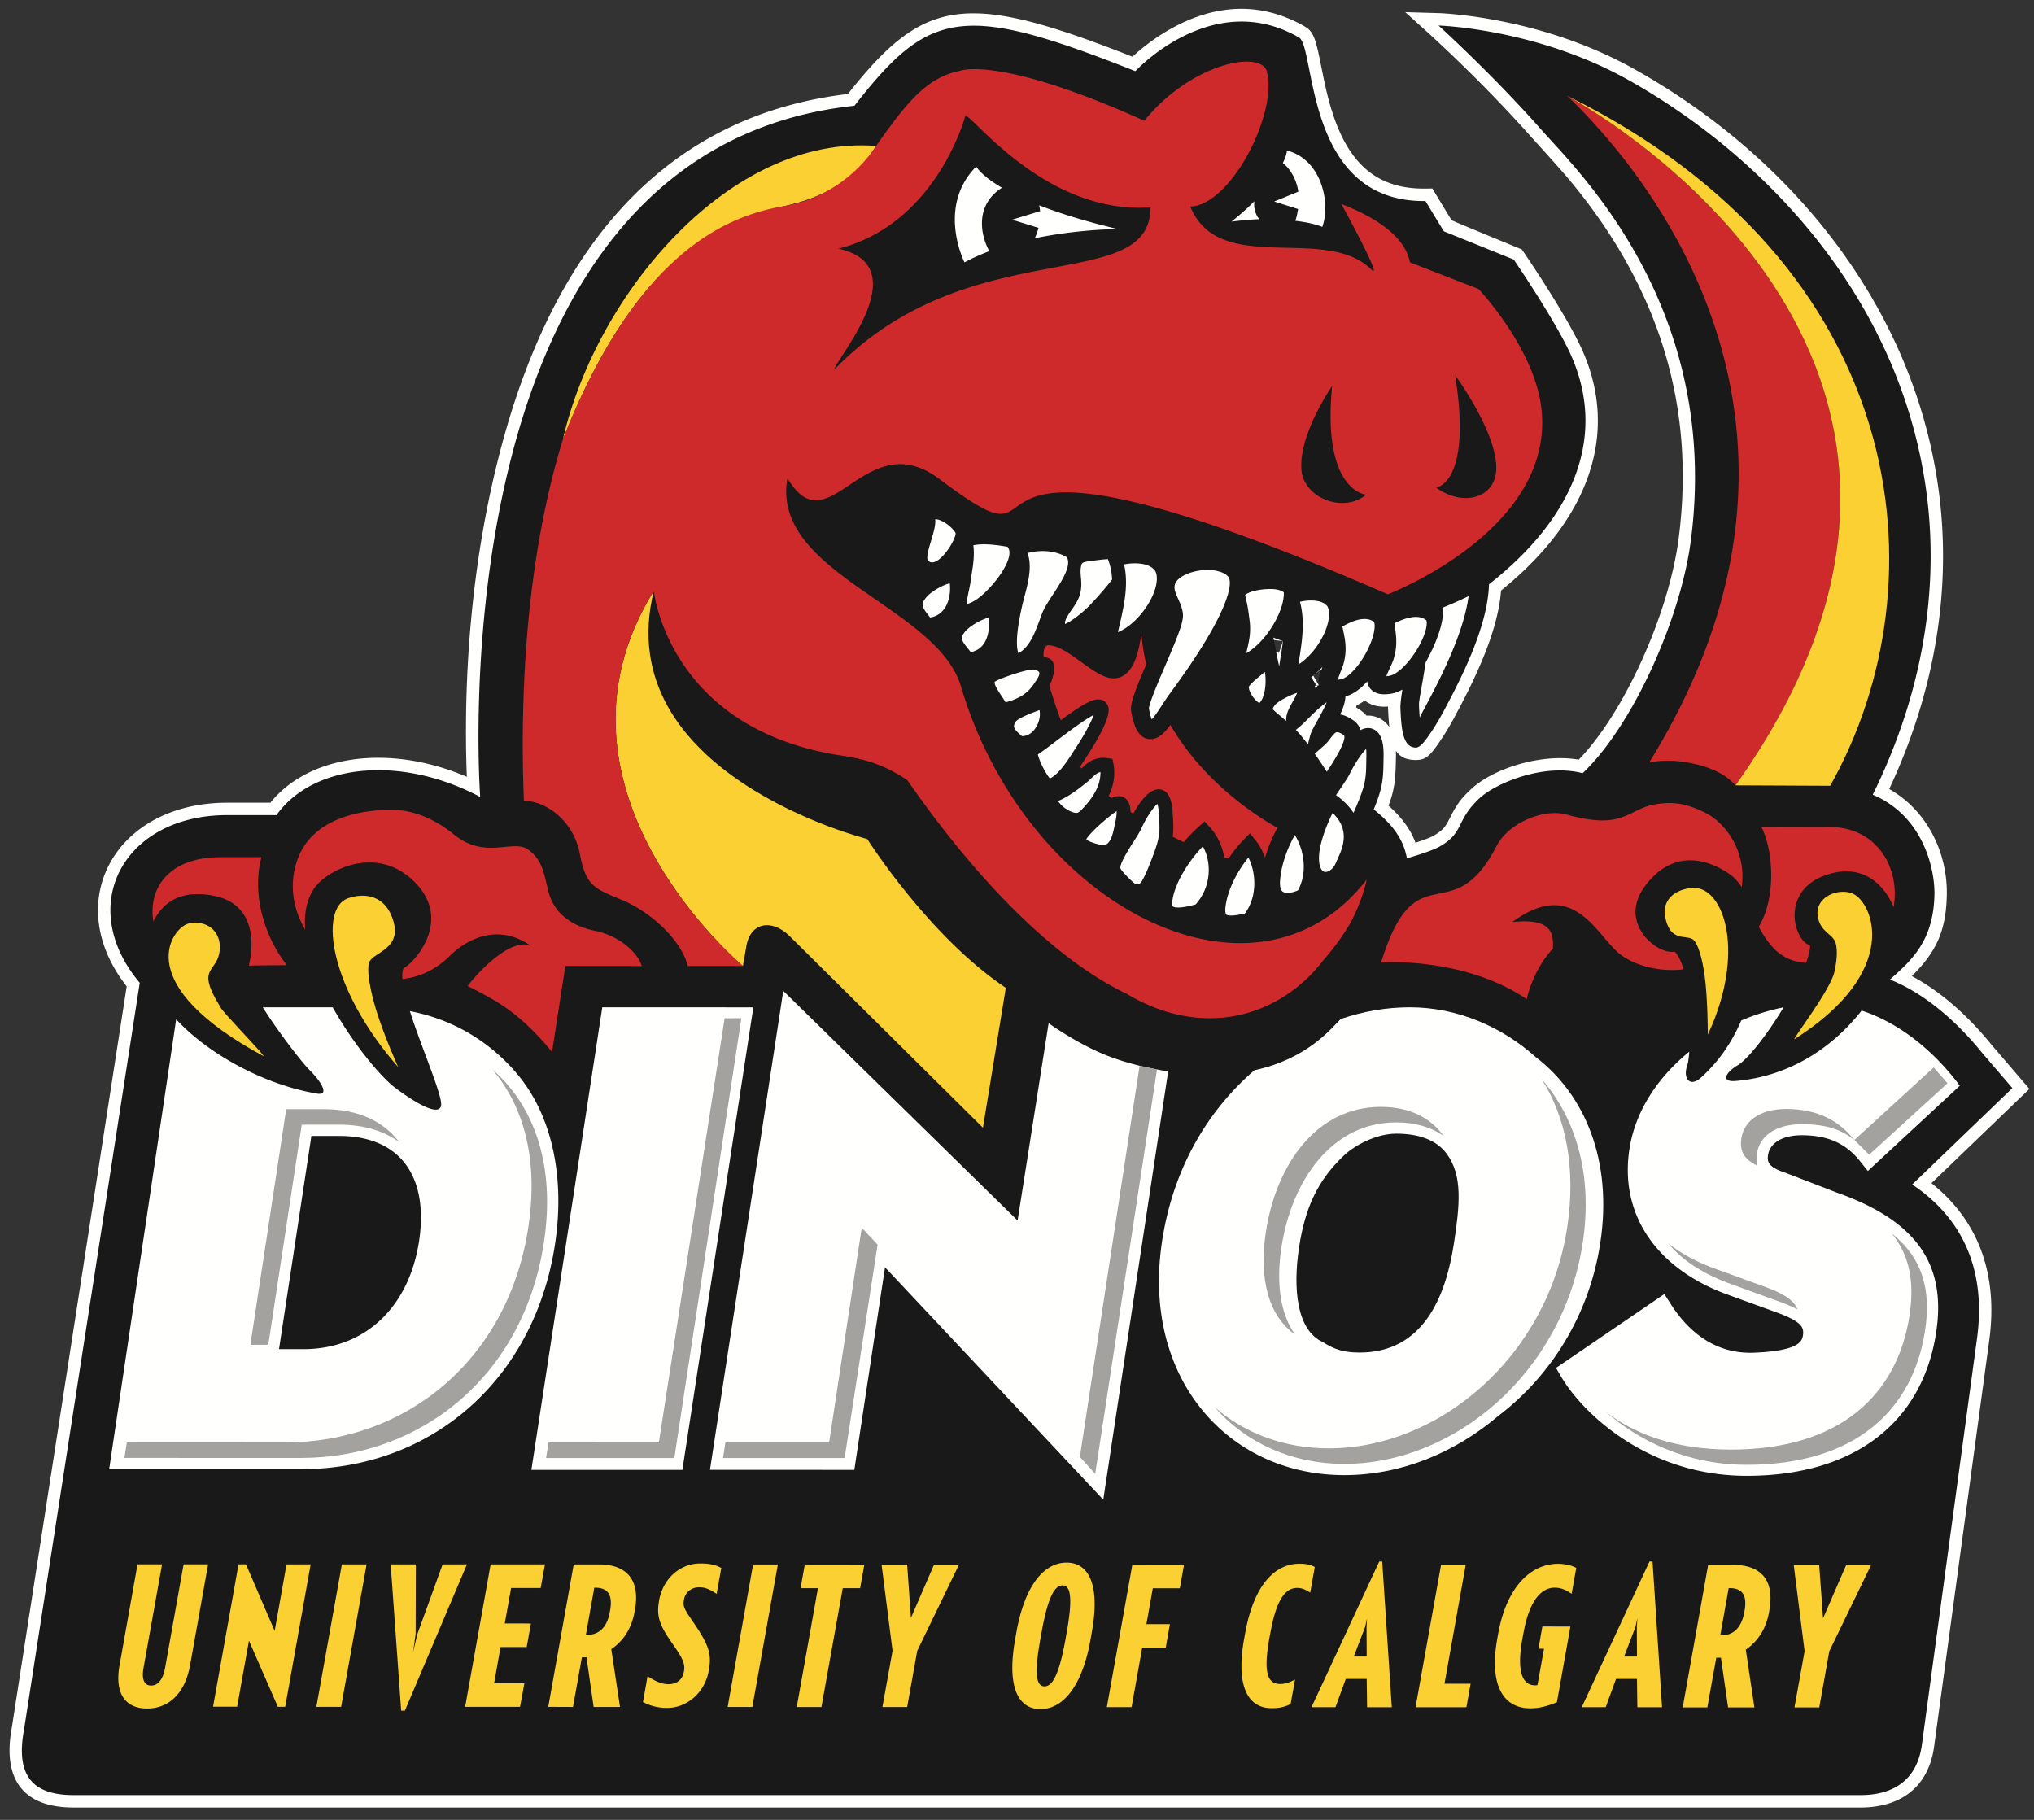 <svg width="152" height="136" xmlns="http://www.w3.org/2000/svg"><rect width="100%" height="100%" fill="#333333" stroke="none"/><g fill="none" fill-rule="evenodd"><path d="M95.874 47.913c-.052.429-.122.861-.19 1.29-.03.2-.064.393-.093.585-.179-.8-.322-1.538-.427-2.137.253.099.488.185.71.262zm2.956 1.923c-.174.457-.337.942-.268 1.379-.1.059-.197.122-.289.188a1.385 1.385 0 0 0-.308-.788c.311-.227.6-.493.865-.779zm44.067 38.682l7.487-7.204-2.241-2.612c-2.029-2.507-4.423-4.508-6.893-5.492l-.018-.007c1.7-1.493 3.267-2.968 3.329-6.379.03-1.796-.781-5.811-4.61-7.436 4.103-8.33 4.99-16.42 3.894-23.411-2.265-14.436-12.56-24.623-22.147-29.995-6.89-3.862-14.196-4.073-14.196-4.073s3.99 3.604 7.691 7.797c2.672 3.027 13.407 13.26 11.17 30.644-.754 5.864-4.331 13.863-8.093 17.432-2.962-.77-6.545.781-7.712 1.875-1.833 1.714-1.085 2.572-3.056 3.65-.6.329-2.365.837-2.365.837-.266-1.55-1.244-2.669-2.477-3.657.67-1.63.708-2.249.729-3.627l.006-.3c.016-.945-.125-1.516-.455-1.853a.976.976 0 0 0-.706-.301c-.188 0-.374.057-.558.154a1.364 1.364 0 0 0-.542-.728c-.343-.24-.667-.386-.981-.44.215-.46.375-.923.39-1.346.582-.157 1.139-.575 1.63-1.122.02.15.07.298.158.437.152.239.466.523 1.116.523.176 0 .364-.02.58-.056.259-.047.517-.153.772-.295-.106.699-.155 1.132-.146 1.368.067 1.682.2 2.966 1.162 2.966.358 0 .817-.668 1.331-1.455.122-.187.435-.707.693-1.183 1.139-2.143 3.338-6.23 3.434-9.565 6.312-4.945 8.85-11.036 6.12-17.135-1.154-2.57-4.27-7.132-4.27-7.132l-5.22-2.108c-.013-.005-1.38-2.267-1.38-2.267-9.068.113-8.188-11.49-9.45-12.219-6.47-3.74-12.227 2.516-12.227 2.516C71.977.22 69.472.688 63.852 7.903 32.221 11.27 35.887 59.557 35.887 59.557c-5.993-3.177-12.51-2.454-15.229 1.357h-3.687c-7.765 0-11.362 6.802-6.527 12.532l-8.65 55.819c-.616 3.33.542 4.884 3.71 4.884h133.523c2.517 0 4.24-1.165 4.593-3.754l4.122-30.37c.696-5.14-1.083-8.994-4.845-11.507z" fill="#1A1919"/><path d="M94.872 48.42l-.017.106c.25.097.488.184.718.264l.301-.877-.774-.096-.226.588-.002.015zm1.827.276c-.023.155-.042.275-.085.545l-.016.101c-.02.137-.02.137-.042.266l-.05.317-.732 4.907-1.084-4.84a48.678 48.678 0 0 1-.436-2.18l-.285-1.62 1.528.594c.238.092.462.175.678.25l.708.244-.092.746c-.025.208-.055.423-.092.67zm1.863 2.519l-.47-.8a4.723 4.723 0 0 0-.36.236l.45.624.38-.06zm.127-1.176l-.724.576.542.751c.208-.152.41-.32.607-.503a2.36 2.36 0 0 0-.425-.824zm1.004.13c-.182.476-.243.74-.218.9l.099.623-.542.321a2.884 2.884 0 0 0-.218.143l-1.36.985-.103-1.68a.458.458 0 0 0-.11-.27l-.6-.76.782-.568c.247-.18.492-.401.73-.659l3.248-3.502-1.708 4.467zm48.965 49.981l-4.122 30.371c-.406 2.974-2.438 4.556-5.509 4.556H5.504c-3.758 0-5.338-2.09-4.623-5.955l8.587-55.41c-4.938-6.275-.89-13.725 7.503-13.725h3.231c2.953-3.637 8.987-4.375 14.683-1.936-.282-7.461.335-16.239 2.575-24.653C41.466 18.348 49.744 8.64 63.365 7.024c5.728-7.261 8.83-7.67 21.262-2.788a15.96 15.96 0 0 1 1.986-1.548C90.048.443 93.82-.15 97.535 1.998c.533.309.732.813.975 1.883.08.352.38 1.858.448 2.178.207.969.416 1.774.673 2.54 1.212 3.614 3.26 5.54 6.88 5.495l.529-.006.273.453a974.083 974.083 0 0 0 1.159 1.91c.015.025 1.767.755 5.255 2.19a92.536 92.536 0 0 1 2.53 3.909c.165.27.324.536.477.794.65 1.098 1.16 2.045 1.501 2.805 2.805 6.267.493 12.698-6.062 17.982-.063.843-.24 1.743-.515 2.7-.372 1.287-.912 2.637-1.602 4.09-.414.87-.713 1.45-1.405 2.75a21.94 21.94 0 0 1-.732 1.25c-.977 1.494-1.297 1.874-2.104 1.874-.723 0-1.193-.218-1.501-.698.006.154.007.314.004.483-.028 1.76-.12 2.462-.554 3.627.968.863 1.638 1.75 2.014 2.77.49-.165.626-.213.75-.26.246-.091.433-.171.532-.225.317-.174.547-.337.717-.5.198-.188.315-.364.504-.737.555-1.094.828-1.51 1.646-2.276 1.648-1.545 5.238-2.697 8.049-2.209 3.4-3.495 6.749-10.922 7.47-16.54 1.16-9.005-1.06-16.653-5.576-23.35a42.552 42.552 0 0 0-3.099-4.033 183.093 183.093 0 0 0-2.269-2.526c-.242-.274-.489-.55-.74-.827a107.345 107.345 0 0 0-4.733-4.872 109.004 109.004 0 0 0-2.145-2.024l-1.871-1.69 2.515.073c.225.007.628.031 1.186.085.92.089 1.943.23 3.044.436 3.145.589 6.29 1.575 9.236 3.057.39.197.775.4 1.154.613 11.708 6.56 20.546 17.506 22.61 30.66 1.17 7.466.046 15.394-3.577 23.132 2.952 1.68 4.354 4.904 4.304 7.877-.05 2.725-.783 4.287-2.613 6.103 2.104 1.121 4.153 2.906 5.971 5.152l2.813 3.28-7.321 7.043c3.487 2.764 4.995 6.767 4.323 11.731zm-44.833-45.822c.31.445.457 1.02.489 1.77-.257-.4-.403-.981-.49-1.77zm-.096-1.391a2.585 2.585 0 0 1-.001-.136c-.096.007-.19.01-.28.01-.598 0-1.09-.17-1.46-.466-.2.145-.403.27-.61.371a4.05 4.05 0 0 1-.038.148c.108.063.215.132.323.207.173.122.325.26.455.41a1.897 1.897 0 0 1 1.482.575c.082.086.157.176.225.272a20.45 20.45 0 0 1-.096-1.391zM97.88 9.19a24.646 24.646 0 0 1-.728-2.744c-.073-.342-.369-1.83-.442-2.152a5.349 5.349 0 0 0-.201-.717c-2.916-1.716-5.978-1.236-8.886.665-.58.379-1.104.786-1.56 1.191-.268.24-.45.42-.537.515l-.43.466-.588-.233c-12.39-4.91-14.535-4.631-19.927 2.293l-.63.35c-12.962 1.38-20.838 10.525-24.705 25.053-2.217 8.33-2.807 17.073-2.5 24.436.024.572.048.97.063 1.173l.128 1.676-1.48-.785c-5.543-2.94-11.595-2.36-14.046 1.077l-.277.387h-4.162c-7.023 0-10.119 5.912-5.822 11.004l.273.324-.065.419-8.655 55.845c-.515 2.788.24 3.787 2.802 3.787h133.523c2.19 0 3.404-.946 3.678-2.951l4.122-30.37c.634-4.69-.898-8.242-4.442-10.61l-.96-.64 7.687-7.397-1.686-1.966c-2.017-2.492-4.293-4.329-6.531-5.22l-1.39-.581 1.119-.982c2.238-1.965 2.967-3.134 3.013-5.695.043-2.567-1.299-5.4-4.045-6.566l-.904-.383.435-.883c3.771-7.657 4.961-15.5 3.809-22.856-1.967-12.536-10.437-23.027-21.685-29.328-.354-.2-.715-.39-1.081-.575-2.777-1.397-5.761-2.333-8.747-2.891a35.305 35.305 0 0 0-1.29-.217 111.428 111.428 0 0 1 4.998 5.134c.258.284.51.566.758.847-.034-.039 1.63 1.785 2.284 2.542a44.383 44.383 0 0 1 3.232 4.207c4.753 7.048 7.1 15.137 5.879 24.628-.798 6.208-4.531 14.34-8.376 17.988l-.371.353-.495-.129c-2.228-.578-5.538.426-6.85 1.656-.624.583-.796.846-1.26 1.761-.277.545-.499.88-.878 1.241-.295.281-.655.536-1.105.783-.194.106-.45.216-.774.336-.14.053-.293.107-.455.162-.291.1-.6.198-.91.293-.123.038-.591.174-1.404.409l-.175-1.02c-.196-1.135-.871-2.069-2.143-3.09l-.543-.434.265-.644c.556-1.353.636-1.795.659-3.292.018-1.015-.068-1.365-.186-1.486-.042-.014-.427.167-1.155.544l-.33-1.063c-.427-.41-.628-.5-.798-.53l-1.194-.206.514-1.102c.195-.416.295-.746.303-.985l.025-.685.659-.178c.359-.097.771-.387 1.183-.846l1.342-1.496.26 1.996c.473.152.61.139.775.111.137-.025.3-.088.487-.192l1.644-.919-.282 1.868c-.1.667-.141 1.047-.136 1.191.04.973.096 1.518.206 1.88.148-.174.32-.425.59-.838.142-.217.442-.726.652-1.113.676-1.271.966-1.834 1.364-2.67.65-1.37 1.154-2.63 1.495-3.808.284-.985.443-1.882.466-2.677l.013-.437.343-.268c6.193-4.851 8.306-10.522 5.845-16.022-.307-.684-.788-1.576-1.405-2.619a62.88 62.88 0 0 0-.464-.772 90.72 90.72 0 0 0-2.164-3.367l-4.906-1.983c-.519-.373-.519-.373-.477-.366-.145-.231-.145-.231-.237-.382a277.933 277.933 0 0 1-.897-1.477c-4.219-.14-6.734-2.621-8.12-6.753z" fill="#FFFFFE" fill-rule="nonzero"/><path d="M95.874 47.913c-.052.429-.122.861-.19 1.29-.03.2-.064.393-.093.585-.179-.8-.322-1.538-.427-2.137.253.099.488.185.71.262zm2.956 1.923c-.174.457-.337.942-.268 1.379-.1.059-.197.122-.289.188a1.385 1.385 0 0 0-.308-.788c.311-.227.6-.493.865-.779zm44.067 38.682l7.487-7.204-2.241-2.612c-2.029-2.507-4.423-4.508-6.893-5.492l-.018-.007c1.7-1.493 3.267-2.968 3.329-6.379.03-1.796-.781-5.811-4.61-7.436 4.103-8.33 4.99-16.42 3.894-23.411-2.265-14.436-12.56-24.623-22.147-29.995-6.89-3.862-14.196-4.073-14.196-4.073s3.99 3.604 7.691 7.797c2.672 3.027 13.407 13.26 11.17 30.644-.754 5.864-4.331 13.863-8.093 17.432-2.962-.77-6.545.781-7.712 1.875-1.833 1.714-1.085 2.572-3.056 3.65-.6.329-2.365.837-2.365.837-.266-1.55-1.244-2.669-2.477-3.657.67-1.63.708-2.249.729-3.627l.006-.3c.016-.945-.125-1.516-.455-1.853a.976.976 0 0 0-.706-.301c-.188 0-.374.057-.558.154a1.364 1.364 0 0 0-.542-.728c-.343-.24-.667-.386-.981-.44.215-.46.375-.923.39-1.346.582-.157 1.139-.575 1.63-1.122.02.15.07.298.158.437.152.239.466.523 1.116.523.176 0 .364-.02.58-.056.259-.047.517-.153.772-.295-.106.699-.155 1.132-.146 1.368.067 1.682.2 2.966 1.162 2.966.358 0 .817-.668 1.331-1.455.122-.187.435-.707.693-1.183 1.139-2.143 3.338-6.23 3.434-9.565 6.312-4.945 8.85-11.036 6.12-17.135-1.154-2.57-4.27-7.132-4.27-7.132l-5.22-2.108c-.013-.005-1.38-2.267-1.38-2.267-9.068.113-8.188-11.49-9.45-12.219-6.47-3.74-12.227 2.516-12.227 2.516C71.977.22 69.472.688 63.852 7.903 32.221 11.27 35.887 59.557 35.887 59.557c-5.993-3.177-12.51-2.454-15.229 1.357h-3.687c-7.765 0-11.362 6.802-6.527 12.532l-8.65 55.819c-.616 3.33.542 4.884 3.71 4.884h133.523c2.517 0 4.24-1.165 4.593-3.754l4.122-30.37c.696-5.14-1.083-8.994-4.845-11.507z" fill="#1A1919"/><path d="M137.31 89.14l-3.869-1.493c-1.22-.401-1.403-.761-1.317-1.326.148-.928 1.087-1.483 2.522-1.483 1.95 0 3.3.605 4.37 1.959l.568.71 6.872-6.37c-1.886-2.544-4.456-4.669-7.337-5.615-2.026 2.584-5.189 4.9-9.409 5.26-1.157.097-.748-.637.14-1.17.83-.502 2.26-2.38 3.44-4.333a16.444 16.444 0 0 0-3.172.987c-.668 1.574-1.663 3.069-3.032 4.29-.818.716-1.33.004-1.007-.907.066-.177.122-.554.162-1.056-2.322 1.886-4.012 4.388-4.465 7.218-.8 5.02 2.11 9.069 7.39 10.958l3.462 1.258c2.098.747 2.191 1.196 2.101 1.795-.077.496-.47 1.13-3.627 1.265-3.232.138-5.184-1.963-6.256-3.648l-.468-.734-8.098 5.522.384.654c1.491 2.56 6.312 7.406 13.859 7.407h.006c7.94 0 13.103-3.894 14.154-10.682.796-5.143-1.478-8.373-7.373-10.466M31.32 92.73c-.757 4.99-4.067 8.093-8.634 8.093H20.85L23.27 84.89h2.09c2.06 0 3.7.64 4.743 1.853 1.18 1.375 1.6 3.445 1.216 5.987zm7.253-12.561c-1.982-2.306-4.656-3.976-7.943-4.607.893 2.82 2.504 6.428 2.325 7.097-.286 1.054-3.396-1.35-3.396-1.35-1.006-.724-3.099-3.186-4.696-6.03l-5.226-.001c1.235 1.962 3.011 4.21 3.455 4.646.93.92 1.55 1.953.61 1.803-3.769-.621-8.01-2.83-10.537-5.552l-5.007 33.616h14.335c9.827 0 17.454-6.754 18.983-16.808.765-5.056-.239-9.715-2.903-12.814z" fill="#FFFFFE"/><path d="M108.654 92.897c-.61 4.024-2.3 8.18-7.052 8.18-1.23 0-1.94-.26-2.742-.78-1.99-.898-2.24-4.053-1.783-7.078.445-2.924 1.366-4.993 3.365-6.879.811-.764 2.421-1.621 3.896-1.621 1.648 0 3.004.446 3.791 1.526 1.19 1.632.954 3.84.525 6.652zm6.097-13.91c-2.467-2.221-5.81-3.71-9.39-3.71-1.775 0-3.509.31-5.17.875-.729.729-2.517 2.982-6.455 3.831-3.7 3.2-6.11 7.603-6.894 12.761-.765 5.013.373 9.584 3.2 12.87 2.564 2.982 6.266 4.623 10.424 4.623h.001c4.217 0 8.257-1.667 11.507-4.432 3.865-2.933 6.792-7.474 7.615-12.926.932-6.117-1.131-11.066-4.838-13.892z" fill="#FFFFFE"/><path d="M73.022 25.107a.019.019 0 0 1 .012-.009l-.014.006.002.003" fill="#FBD033"/><path d="M69.887 38.804c.05.423-.127 1.005-.309 1.614-.168.56-.398 1.326-.21 1.496.278.25.687.074 1.145-.43.534-.584.9-1.36.903-1.636-.197-.403-1.019-1.062-1.53-1.044M98.246 56.325c.328.466.644.939.905 1.348 1.605-2.394 1.31-2.708 1.27-2.735-.286-.201-.441-.224-.498-.224-.143 0-.303.198-.513.476a2.945 2.945 0 0 1-.419.482l-.745.653M96.84 54.545c.267.275.583.656.899 1.08l.16-.627c.08-.308.288-.684.556-1.16.176-.314.509-.905.687-1.359-.496.34-1.009.856-1.367 1.21-.21.208-.387.388-.543.522l-.391.334M95.096 52.981c.1.115.336.319.574.515.13.112.277.238.438.38l.015-.226c.033-.414.247-.799.477-1.208.16-.283.27-.504.334-.671-.792.288-1.511.689-1.698.968a2.36 2.36 0 0 0-.14.242M73.872 46.158c-.599.152-1.463.664-1.785 1.084-.349.45-.233.63.265 1.248l.193.242c.4-.073.717-.27.946-.582.404-.553.467-1.354.381-1.992M70.976 43.591c-.597.151-1.46.663-1.783 1.082-.412.529-.304.672.232 1.365l.083.11c.442-.073.796-.29 1.055-.642.344-.476.498-1.21.413-1.915M74.328 50.953c-.05.21.307.744.525 1.069.112.169.215.324.294.462.98-.252 1.625-.662 2.074-1.315l.076-.113c.155-.218.443-.623.364-.806-.04-.096-.218-.175-.483-.216h-.001c-.531 0-2.56.692-2.849.92M77.683 53.066l-.016.004c-.483.179-1.613.594-1.786.89-.206.363-.137.519.494 1.054.555-.005.885-.404 1.035-.644.28-.448.35-.973.273-1.304M93.325 51.313c-.032.287.324.937.778 1.23.134-.115.251-.331.336-.62.174-.589.158-1.26.085-1.707-.418.33-1.074.869-1.199 1.097M102.091 55.966c-.344.356-.845 1.081-1.216 1.843-.141.292-.391.656-.678 1.079-.094.139-.22.326-.357.532.563.408.998.85 1.306 1.322.929-2.096.935-2.502.957-3.902l.006-.302a5.755 5.755 0 0 0-.018-.572M72.736 40.75c.102.724-.014 1.466-.128 2.185-.033.216-.066.43-.093.64-.025.172-.07.365-.113.57-.062.283-.173.8-.131.983.069-.006.231-.047.563-.239.912-.533 2.505-2.383 2.599-3.485.024-.287-.058-.444-.145-.54-1.107-.202-1.946-.24-2.552-.114M76.784 41.332c.376.98.04 2.247-.238 3.297-.075.28-.141.544-.192.78-.449 2.043-.411 2.986-.247 3.412.843-.476 1.225-1.516 1.568-2.443.066-.19.135-.374.205-.548.165-.423.486-.91.826-1.428.618-.948 1.387-2.121 1.02-2.757-.513-.304-1.139-.463-1.815-.463-.376 0-.76.052-1.127.15M82.867 41.992l-.07-.205a8.335 8.335 0 0 0-.762.07l-.363.048c-.83.107-.83.107-.9.501-.039.24-.02.461.003.718.035.391.075.839-.1 1.384-.115.375-.363.735-.603 1.082-.207.296-.436.632-.465.836-.012.084-.016.151-.02.205.472-.182 1.432-.935 1.942-1.494l.155-.168a23.397 23.397 0 0 0 1.42-1.658 4.418 4.418 0 0 0-.237-1.319M84.002 42.18c.352 1.526-.01 3.105-.333 4.516-.045.186-.086.368-.125.546.796-.325 1.659-1.11 2.27-2.116.572-.943.778-1.866.539-2.414-.324-.535-1.105-.615-1.545-.615-.267 0-.546.028-.806.083M77.56 56.377c.123.536.521 1.313.893 1.804.679-.333 1.288-1.28 1.75-1.995.065-.106.133-.21.199-.308.775-1.192 1.174-2.007 1.33-2.451-.684.347-1.99 1.336-2.754 1.911-.64.487-1.095.832-1.419 1.039M79.066 59.861c.168.25.478.558.888.748.197.092.355.14.474.14.174 0 .295-.119.597-.451l.04-.045c.803-.887 1.19-1.73 1.169-2.559-.241.06-.425.225-.675.463-.1.098-.2.192-.3.273-.529.426-1.348 1.09-2.193 1.431M81.18 62.726c.012 0 .193.24 1.264.449.486-.071.682-.606.85-1.493.026-.124.047-.234.07-.328.067-.304.09-.57.08-.742-.04.026-.09.06-.15.104-.693.516-1.626 1.327-2.046 1.89-.056.073-.065.113-.068.12M84.873 66.08c.288.057.417-.076.723-.746.033-.072.069-.143.102-.216 1.016-2.466.996-2.747.916-4.096l-.016-.25a2.933 2.933 0 0 0-.104-.696c-.27.211-.826.994-1.208 1.852-.116.254-.326.582-.568.96-.298.467-1.094 1.703-.984 2.022.108.208.879 1.015 1.14 1.17M89.888 63.248c-1.02 1.065-1.845 2.395-2.167 3.534-.211.759-.077.948-.073.955.024.03.134.083.393.083.313 0 .757-.078 1.31-.234 1.173-1.312 1.212-3.125.537-4.338M93.293 64.08c-.793.978-1.413 2.188-1.639 3.245-.168.785-.05.982-.02 1.013.03.038.142.08.37.08.25 0 .582-.05 1.022-.15.916-1.21.874-2.98.267-4.188" fill="#FFFFFE"/><path d="M103.848 66.019v.001l.001-.004-.001.003" fill="#1A1919"/><path d="M104.204 46.578l.042.283c.095.7.198 1.42-.1 2.386-.067.21-.169.43-.277.667-.076.163-.197.423-.265.62a2.41 2.41 0 0 0 .245-.034c.8-.14 2.115-1.718 2.604-3.125.233-.667.165-.973.13-1.028-.498-.397-1.307-.303-2.379.231M100.318 46.819l.053.269c.146.695.3 1.411.063 2.395-.054.213-.14.44-.234.678-.065.171-.17.442-.223.641.065-.008.144-.023.251-.047.83-.195 2.077-1.94 2.423-3.397.14-.595.05-.846.02-.891-.525-.375-1.322-.24-2.353.352M97.146 44.974c.397 1.487.145 3.046-.081 4.445a6.47 6.47 0 0 0-.038.238c.66-.413 1.332-1.158 1.794-2.039.479-.916.63-1.81.382-2.294-.281-.39-.883-.449-1.226-.449-.268 0-.559.035-.83.099M93.05 44.458c.036.229.141.612.177.844.07.408.116.757.167 1.174.1.914-.095 1.608-.233 2.207-.008.044-.02.085-.026.129.444-.246.924-.666 1.377-1.215.9-1.1 1.47-2.457 1.426-3.332-.294-.213-.718-.248-.967-.248-.794 0-1.574.165-1.921.441M85.86 52.952c.074.411.15.66.208.807.247-.26.593-.79.816-1.138.182-.273.367-.556.546-.8 4.32-5.842 4.768-8.233 4.352-8.724-.263-.314-.84-.502-1.547-.502-1.11 0-2.221.473-2.418 1.034-.116.34-.006.607.21 1.09.144.32.31.682.368 1.111.081.584-.318 1.592-1.32 3.92-.48 1.112-1.195 2.785-1.215 3.202M93.739 15.037c-.492.5-.987.943-1.707 1.523.708-.09 1.493-.158 2.09-.181-.194-.166-.47-.725-.383-1.342M96.16 11.246s.048.243-.295.935c.562.432 1.034 1.248 1.156 2.144l-1.801.733 1.786.564c-.05.29-.095.576-.212.88 1.44.167 2.017.46 2.017.46.642-1.704-.006-5.044-2.65-5.716M72.954 12.444c-2.984 3.018-.879 7.161-.879 7.161a15.452 15.452 0 0 1 1.853-.834c-.784-1.47-.93-3.554.948-4.74-1.595-.936-1.922-1.587-1.922-1.587M83.535 17.12c-2.495-.593-4.41-1.202-5.878-1.778.033.14.054.286.07.437l-2.093.64 1.975.608c-.07.251-.158.51-.283.78 3.3-.688 6.21-.688 6.21-.688M99.583 60.748c-.726 1.508-1.07 2.74-1.009 3.59.032.396.172.823.474.823.21 0 .557-.185.744-.6l.322-.724c.534-1.24.373-2.217-.531-3.089M96.762 62.4c-.62 1.095-1.038 2.362-1.104 3.43-.026.357.03.633.149.76.1.109.281.132.417.132.234 0 .513-.07.775-.188.714-1.3.475-2.987-.237-4.134M107.828 45.404c.118 1.19-.617 2.884-1.288 4.094-.04.26-.086.532-.131.817-.164 1.016-.367 2.033-.367 2.282-.003.324.037.801.052 1.016.116-.231.276-.526.469-.893.91-1.714 2.805-5.274 3.184-8.17a31.36 31.36 0 0 1-1.919.854M50.994 109.846l-11.284-.002 5.299-34.566 11.288.003-5.303 34.565M78.363 76.465L76.045 91.21 58.534 74.05l-5.478 35.791 10.787.003 2.294-15.138 16.31 17.366 4.85-32.007s-2.475-.336-4.672-1.221c-2.197-.886-4.262-2.379-4.262-2.379" fill="#FFFFFE"/><path d="M36.786 79.915c2.382 2.775 3.455 6.796 2.698 11.785-1.516 9.989-9.2 16.095-18.153 16.094l-11.85-.006-.186 1.163 13.193.002c8.952 0 16.64-6.105 18.156-16.094.872-5.736-.685-10.19-3.858-12.944" fill="#A3A29E"/><path d="M22.549 84.05h2.812c1.827 0 3.33.46 4.467 1.3-1.17-1.57-3.084-2.46-5.631-2.46h-2.809L18.71 100.5h1.34l2.499-16.45M54.151 76.098l-4.915 31.7-8.247-.003-.18 1.162 9.584.002 5.01-32.867-1.252.006M64.397 91.752L61.959 107.8l-7.75-.002-.177 1.16h9.087l2.464-15.95-1.186-1.256M85.162 79.643l-4.464 29.234 1.147 1.26 4.617-30.211-1.3-.283M96.779 99.732c-1.105-1.55-1.425-3.83-1.019-6.513.777-5.064 3.805-9.342 8.578-9.342 1.456 0 2.63.367 3.544 1.016-.978-1.362-2.532-2.173-4.701-2.175-4.78 0-7.808 4.278-8.584 9.345-.521 3.459.167 6.248 2.182 7.669" fill="#A3A29E"/><path d="M115.207 80.645c1.81 2.84 2.584 6.652 1.91 11.07-1.472 9.705-9.594 16.521-17.814 16.521-3.316 0-6.28-1.113-8.54-3.08 2.353 2.68 5.777 4.24 9.703 4.24 8.217.002 16.338-6.811 17.81-16.517.77-5.056-.51-9.313-3.069-12.234M124.67 92.918c1.127 1.375 2.792 2.364 4.787 3.078l3.46 1.255c.554.199 1.025.395 1.409.606-.285-.75-1.147-1.235-2.57-1.744l-3.456-1.256c-1.4-.499-2.628-1.133-3.63-1.939M133.488 82.875c-2.013 0-3.158.93-3.355 2.184-.155 1.01.238 1.597 1.204 2.06-.081-.262-.098-.567-.042-.922.193-1.253 1.342-2.182 3.351-2.182 1.806 0 2.95.385 3.93 1.178-1.073-1.347-2.622-2.318-5.088-2.318" fill="#A3A29E"/><path d="M141.369 92.176c1.37 1.672 1.702 3.696 1.323 6.167-.9 5.809-5.106 9.986-13.328 9.986-4.355-.002-7.364-1.26-9.38-2.834 2.337 2.052 5.925 3.968 10.539 3.971 8.22 0 12.43-4.178 13.328-9.984.472-3.056-.148-5.438-2.482-7.306M144.504 79.769l-5.928 5.424 1.107 1.099 5.852-5.339-1.031-1.184" fill="#A3A29E"/><path d="M123.237 56.99s.98-.239 2.178-.104c1.84.204 3.392.787 4.277 1.803 22.052-31.019-9.11-49.64-12.589-51.534 6.648 6.348 21.42 25.145 6.134 49.835M117.103 7.155l.56.284c-.361-.189-.56-.284-.56-.284M87.462 54.172c-.452.62-.906 1.065-1.483 1.065-1.077 0-1.336-1.454-1.446-2.075-.096-.544.25-1.468 1.126-3.513a15.678 15.678 0 0 1-.331-1.939c-.125-1.187 0 3.349-2.386 2.956-1.338-.22-3.19-2.395-4.57-2.445-.309-.012-.414.328-.384.886 1.09.043.868 1.231.436 2.15.235.814.533 1.707.85 2.566 1.3-.963 2.227-1.56 2.8-1.56.229 0 .427.086.56.242.226.243.701.765-1.368 3.943-.065.096-.13.198-.194.302-.112.17-.228.349-.35.529.03.051.058.102.09.155.014-.01.022-.02.035-.03.34-.326.807-.772 1.597-.772.107 0 .22.009.331.026l.36.052.07.363c.153.801.035 1.605-.356 2.406.07.053.138.109.21.163.187-.097.366-.144.538-.144.256 0 .485.108.643.307.177.222.239.535.242.863.068.048.137.09.205.138.421-.765 1.136-1.821 1.891-1.821.634 0 .989.58 1.054 1.727l.016.248c.038.636.054 1.08-.01 1.568.274.14.552.275.824.404.34-.4.703-.782 1.089-1.126l.466-.42.425.467c.53.585.896 1.367 1.054 2.224.106.027.214.055.318.08.339-.515.725-1 1.144-1.426l.447-.457.405.498c.302.371.547.82.728 1.314.218-.754.534-1.512.924-2.221-1.67-.937-5.528-3.44-8-7.693M134.967 71.958c.193-.528.308-.986.296-1.308-1.24-.365-2.278-4.184 1.356-5.313 2.872-.89 4.359 1.132 4.89 2.464.522-2.903-1.246-6.196-5.154-5.99l-4.729-.011c.846 1.59 1.175 5.172-.191 7.46 1.19 2.252 2.35 2.575 3.532 2.698M125.14 71.114c-1.254.28-4.264-2.114-2.228-4.868 2.03-2.764 4.578-2.134 6.329-.93.343.236.653.574.918.99.39-2.89-1.392-4.914-2.732-5.574-1.469-.723-2.44-.833-3.676-.634-2.15.346-2.34 1.977-6.657.779-1.786-.496-4.388.666-5.243 2.324-3.365 6.54-6.03.252-8.64 8.722 0 0 6.137-.455 10.88 2.744 0 0 .418-2.117 1.957-3.78.066-1.228-.179-2.287-3.034-1.983 4.676-3.43 6.304 1.094 8.103 2.443 1 .753 2.768 1.322 4.692 1.094-.168-.58-.386-1.056-.67-1.327M16.07 66.962c3.129.67 2.876 3.834 2.524 5.195l2.836-.032c-1.729-2.223-2.612-5.38-1.891-8.069l-3.061.005c-4.028-.003-5.421 2.49-5.01 4.805.627-1.303 1.95-2.475 4.602-1.904M44.477 69.564c-1.435-.289-2.996-1.073-3.482-2.901-.32-1.21-.4-2.371-1.528-3.177-1.124-.807-3.187.79-5.536-1.12-1.233-1.004-2.74-1.754-4.302-1.828 0 0-5.456-.415-7.202 3.226-.75 1.592-.819 3.665.38 5.712-.088-1.118.077-2.147.613-3 .814-1.343 4.641-3.48 7.552-.576 2.909 2.902-.05 6.076-.816 6.461-.089.19-.105.467-.081.804 1.434-.147 2.665-.855 3.51-1.703.24-.245 2.918-2.986 6.073-.786-1.483-.63-3.971 1.993-4.706 3.013 2.432 1.218 3.963 2.117 6.302 4.92l.993-6.422 5.711.006c-.286-1.02-1.727-2.278-3.48-2.629" fill="#CF2A2B"/><path d="M27.562 71.998c.192-.894 2.796-.992 1.664-3.64-.885-1.933-2.796-1.396-3.27-1.212-2.104.822-1.358 6.716 3.803 12.603 0 0-.97-2.113-1.63-4.204-.19-.603-.766-2.655-.567-3.547M15.578 72.955c.1-.747.894-.964.85-2.31-.132-1.666-1.78-1.888-2.497-1.572-1.222.54-4.028 4.559 5.746 9.845.277.112-2.942-3.161-3.196-3.631-.258-.469-1-1.58-.903-2.332M138.474 66.787c-.973-.448-2.831.145-2.642 1.672.214 1.226 1.075 1.285 1.32 1.948.244.662.035 1.756-.07 2.237-.3 1.357-3.235 5.154-2.976 5.01 8.008-5.089 5.865-10.177 4.368-10.867M64.806 62.699s-19.335-4.86-15.948-18.538c-9.166 14.801 6.661 28.028 6.661 28.028l.242-1.393c.26-1.846 1.882-2.181 3.244-.844l14.45 14.324 1.71-10.452c-5.758-3.849-10.359-11.125-10.359-11.125M136.77 58.722c8.607-15.288 5.895-38.982-19.667-51.567 3.478 1.894 34.641 20.515 12.59 51.534l7.077.033M126.542 66.35c-.44.009-2.155.252-2.15 1.88.317 2.396 1.729 1.497 2.207 2.056.479.562.72 2.13.786 2.612.236 1.672.24 4.42.24 4.42 2.848-6.075 1.248-11.018-1.083-10.968M58.925 15.327c4.22-.984 5.82-3.249 6.539-4.421C54.59 10.062 44.605 21.86 42.07 32.808c-.017.044-.035.086 0 0 5.838-14.747 12.702-16.514 16.854-17.48" fill="#FBD033"/><path d="M107.317 36.437s2.716-.27 1.423-8.401c0 0 3.15 4.28 3.075 7.025-.065 2.176-2.477 2.838-4.498 1.376zm-10.063-1.341c-.197-2.674 2.294-6.247 2.294-6.247-.765 7.903 2.546 8.12 2.546 8.12-1.708 1.415-4.68.25-4.84-1.873zm-34.883-7.497c-.098-.541 6.298-7.719.276-9.015 7.383-1.856 9.5-9.954 9.5-9.954.653.133 6.08 7.413 13.83 6.866 0 6.677-13.532 1.694-23.606 12.103zm52.816 2.91c-.52-4.507-4.698-8.914-4.698-8.914l-5.126-1.99c-.393-2.085-2.892-3.5-5.121-4.36 1.687 3.115 2.927 5.581 2.212 4.878-3.42-3.374-11.353.588-13.502-4.687 2.95-.098 6.317-6.546 5.785-9.777l-.09-.41c-.643-1.49-5.686-.459-9.133 3.775C74.6 4.107 71.73 5.294 71.73 5.294c-2.451.501-3.923 2.289-6.27 5.628-.041.065-2.184 3.62-6.693 4.448-3.978.654-10.952 2.937-16.696 17.438-2.671 8.69-3.25 18.585-2.921 27.024 1.83.062 3.735 1.646 4.176 3.949.46 2.412 1.04 2.602 3.138 3.466 2.081.86 4.424 2.926 4.932 4.942h4.123S39.692 58.962 48.86 44.16c0 0 1.07 10.402 14.16 12.326 1.298.192 2.98.574 4.794 1.828 3.7 5.34 9.784 12.786 16.381 15.956 5.83 3.473 11.516 1.619 14.666-2.472.003-.003.003-.005.006-.01a18.73 18.73 0 0 0 1.881-2.529c.443-.71 1.135-2.283 1.383-3.525-8.348 10.771-25.447 2.022-30.318-14.434-1.776-6-14.151-8.43-12.982-15.49.03.046.062.091.092.138-.01-.047-.021-.092-.027-.139 3.064 5.103 5.762-4.185 11.3-.015 11.098 8.352-3.613-7.52 33.517 8.617 0 0 12.524-4.776 11.475-13.903z" fill="#CF2A2B"/><path d="M8.935 124.443l1.342-7.542h1.835l-1.383 7.725c-.17.956.096 1.334.57 1.334.465 0 .866-.378 1.04-1.334l1.382-7.725 1.831.003-1.348 7.539c-.402 2.233-1.7 3.24-3.216 3.235-1.517 0-2.456-1.002-2.053-3.235M17.826 116.904h.557l2.142 4.976.887-4.974h1.803l-1.903 10.644h-.547l-2.16-4.94-.884 4.934h-1.8l1.905-10.64M25.548 116.906h1.848l-1.904 10.647h-1.85l1.906-10.647M29.195 116.906l1.88.001-.014 5.201-.19 1.363.31-1.334 1.896-5.23h1.817l-4.638 10.931h-.277l-.784-10.932M36.665 116.907h4.06l-.32 1.768h-2.21l-.475 2.645 1.955.003-.315 1.762h-1.956l-.479 2.703 2.262.006-.325 1.759H34.76l1.905-10.646M43.87 122.176c.807 0 1.486-.47 1.7-1.715l.025-.124c.237-1.339-.334-1.688-1.137-1.688h-.047l-.63 3.527h.088zm-.997-5.266h1.91c1.896.006 3.094 1.01 2.667 3.397l-.028.132c-.242 1.385-.95 2.268-1.74 2.8l.65 4.323h-1.97l-.533-3.711h-.345l-.664 3.711-1.85-.008 1.903-10.644zM48.049 127.193l.341-1.932c.584.382 1.063.598 1.56.598.538 0 1.032-.261 1.15-.914l.007-.027c.091-.487 0-.848-.696-1.858-1.005-1.43-1.395-2.115-1.163-3.404v-.036c.309-1.7 1.61-2.78 3.078-2.78.742 0 1.163.11 1.577.336l-.35 1.936c-.513-.339-.838-.493-1.32-.493-.517 0-1.017.336-1.116.911l-.004.03c-.094.505.022.682.722 1.705 1.151 1.688 1.356 2.342 1.136 3.563l-.006.025c-.3 1.677-1.666 2.786-3.117 2.78a3.757 3.757 0 0 1-1.8-.44M56.28 116.916h1.849l-1.907 10.646h-1.845l1.902-10.646M61.124 118.686h-1.3l.32-1.77 4.448.006-.314 1.764h-1.3l-1.593 8.882H59.54l1.585-8.882M66.7 123.369l-.82-6.447h1.912l.281 3.985 1.73-3.985h1.864l-3.123 6.447-.752 4.199h-1.85l.757-4.2M79.62 122.524l.097-.546c.488-2.736.246-3.498-.317-3.498-.551 0-1.072.756-1.562 3.495l-.098.549c-.49 2.73-.25 3.501.314 3.495.557.006 1.073-.758 1.567-3.495zm-3.761 0l.096-.549c.629-3.511 2.068-5.2 3.75-5.2 1.684 0 2.52 1.689 1.886 5.203l-.096.546c-.623 3.509-2.064 5.198-3.743 5.198-1.686 0-2.52-1.69-1.893-5.198zM84.619 116.93l3.863.007-.313 1.756h-2.02l-.478 2.678h1.756l-.314 1.766h-1.757l-.794 4.437h-1.848l1.905-10.644M92.979 122.438l.066-.364c.665-3.745 2.313-5.215 4.04-5.215.513 0 .801.057 1.169.24l-.345 1.92c-.34-.229-.618-.35-.972-.35-.816-.004-1.538.728-2.008 3.388l-.076.393c-.502 2.818-.016 3.39.835 3.394.284 0 .67-.103 1.088-.333l-.328 1.827c-.465.242-.891.315-1.42.315-1.7 0-2.711-1.505-2.05-5.215M102.133 123.793l-.012-2.198.037-.656-.143.643-.846 2.211h.964zm.938-7.103h.221l.715 10.893h-1.845l-.029-2.117h-1.563l-.772 2.114h-1.793l5.066-10.89zM122.33 123.793l-.012-2.198.039-.656-.141.643-.846 2.211h.96zm.937-7.103h.226l.712 10.893h-1.847l-.028-2.117h-1.564l-.772 2.114h-1.792l5.065-10.89zM107.69 116.94h1.842l-1.586 8.883h1.953l-.315 1.76h-3.801l1.907-10.643M111.893 122.445l.066-.364c.619-3.44 2.393-5.218 4.484-5.218.555.006 1.005.126 1.351.307l-.346 1.936c-.406-.28-.783-.457-1.264-.457-1.063 0-1.915 1.061-2.33 3.355l-.095.514c-.493 2.786.21 3.427.968 3.427.06 0 .068 0 .167-.018l.489-2.719h-.414l.292-1.66 2.095.004-1.007 5.656c-.718.289-1.299.46-2.006.454-1.852 0-3.11-1.507-2.45-5.217M128.645 122.208c.805 0 1.479-.471 1.703-1.718l.023-.122c.24-1.34-.337-1.687-1.138-1.687h-.05l-.629 3.527h.09zm-.997-5.259h1.913c1.89 0 3.09 1.002 2.66 3.391l-.019.135c-.252 1.384-.954 2.268-1.74 2.801l.643 4.318h-1.967l-.534-3.713h-.348l-.668 3.713h-1.84l1.9-10.645zM134.857 123.394l-.813-6.445h1.903l.289 3.984 1.73-3.98h1.86l-3.122 6.441-.75 4.201-1.854-.001.757-4.2" fill="#FBD033"/></g></svg>